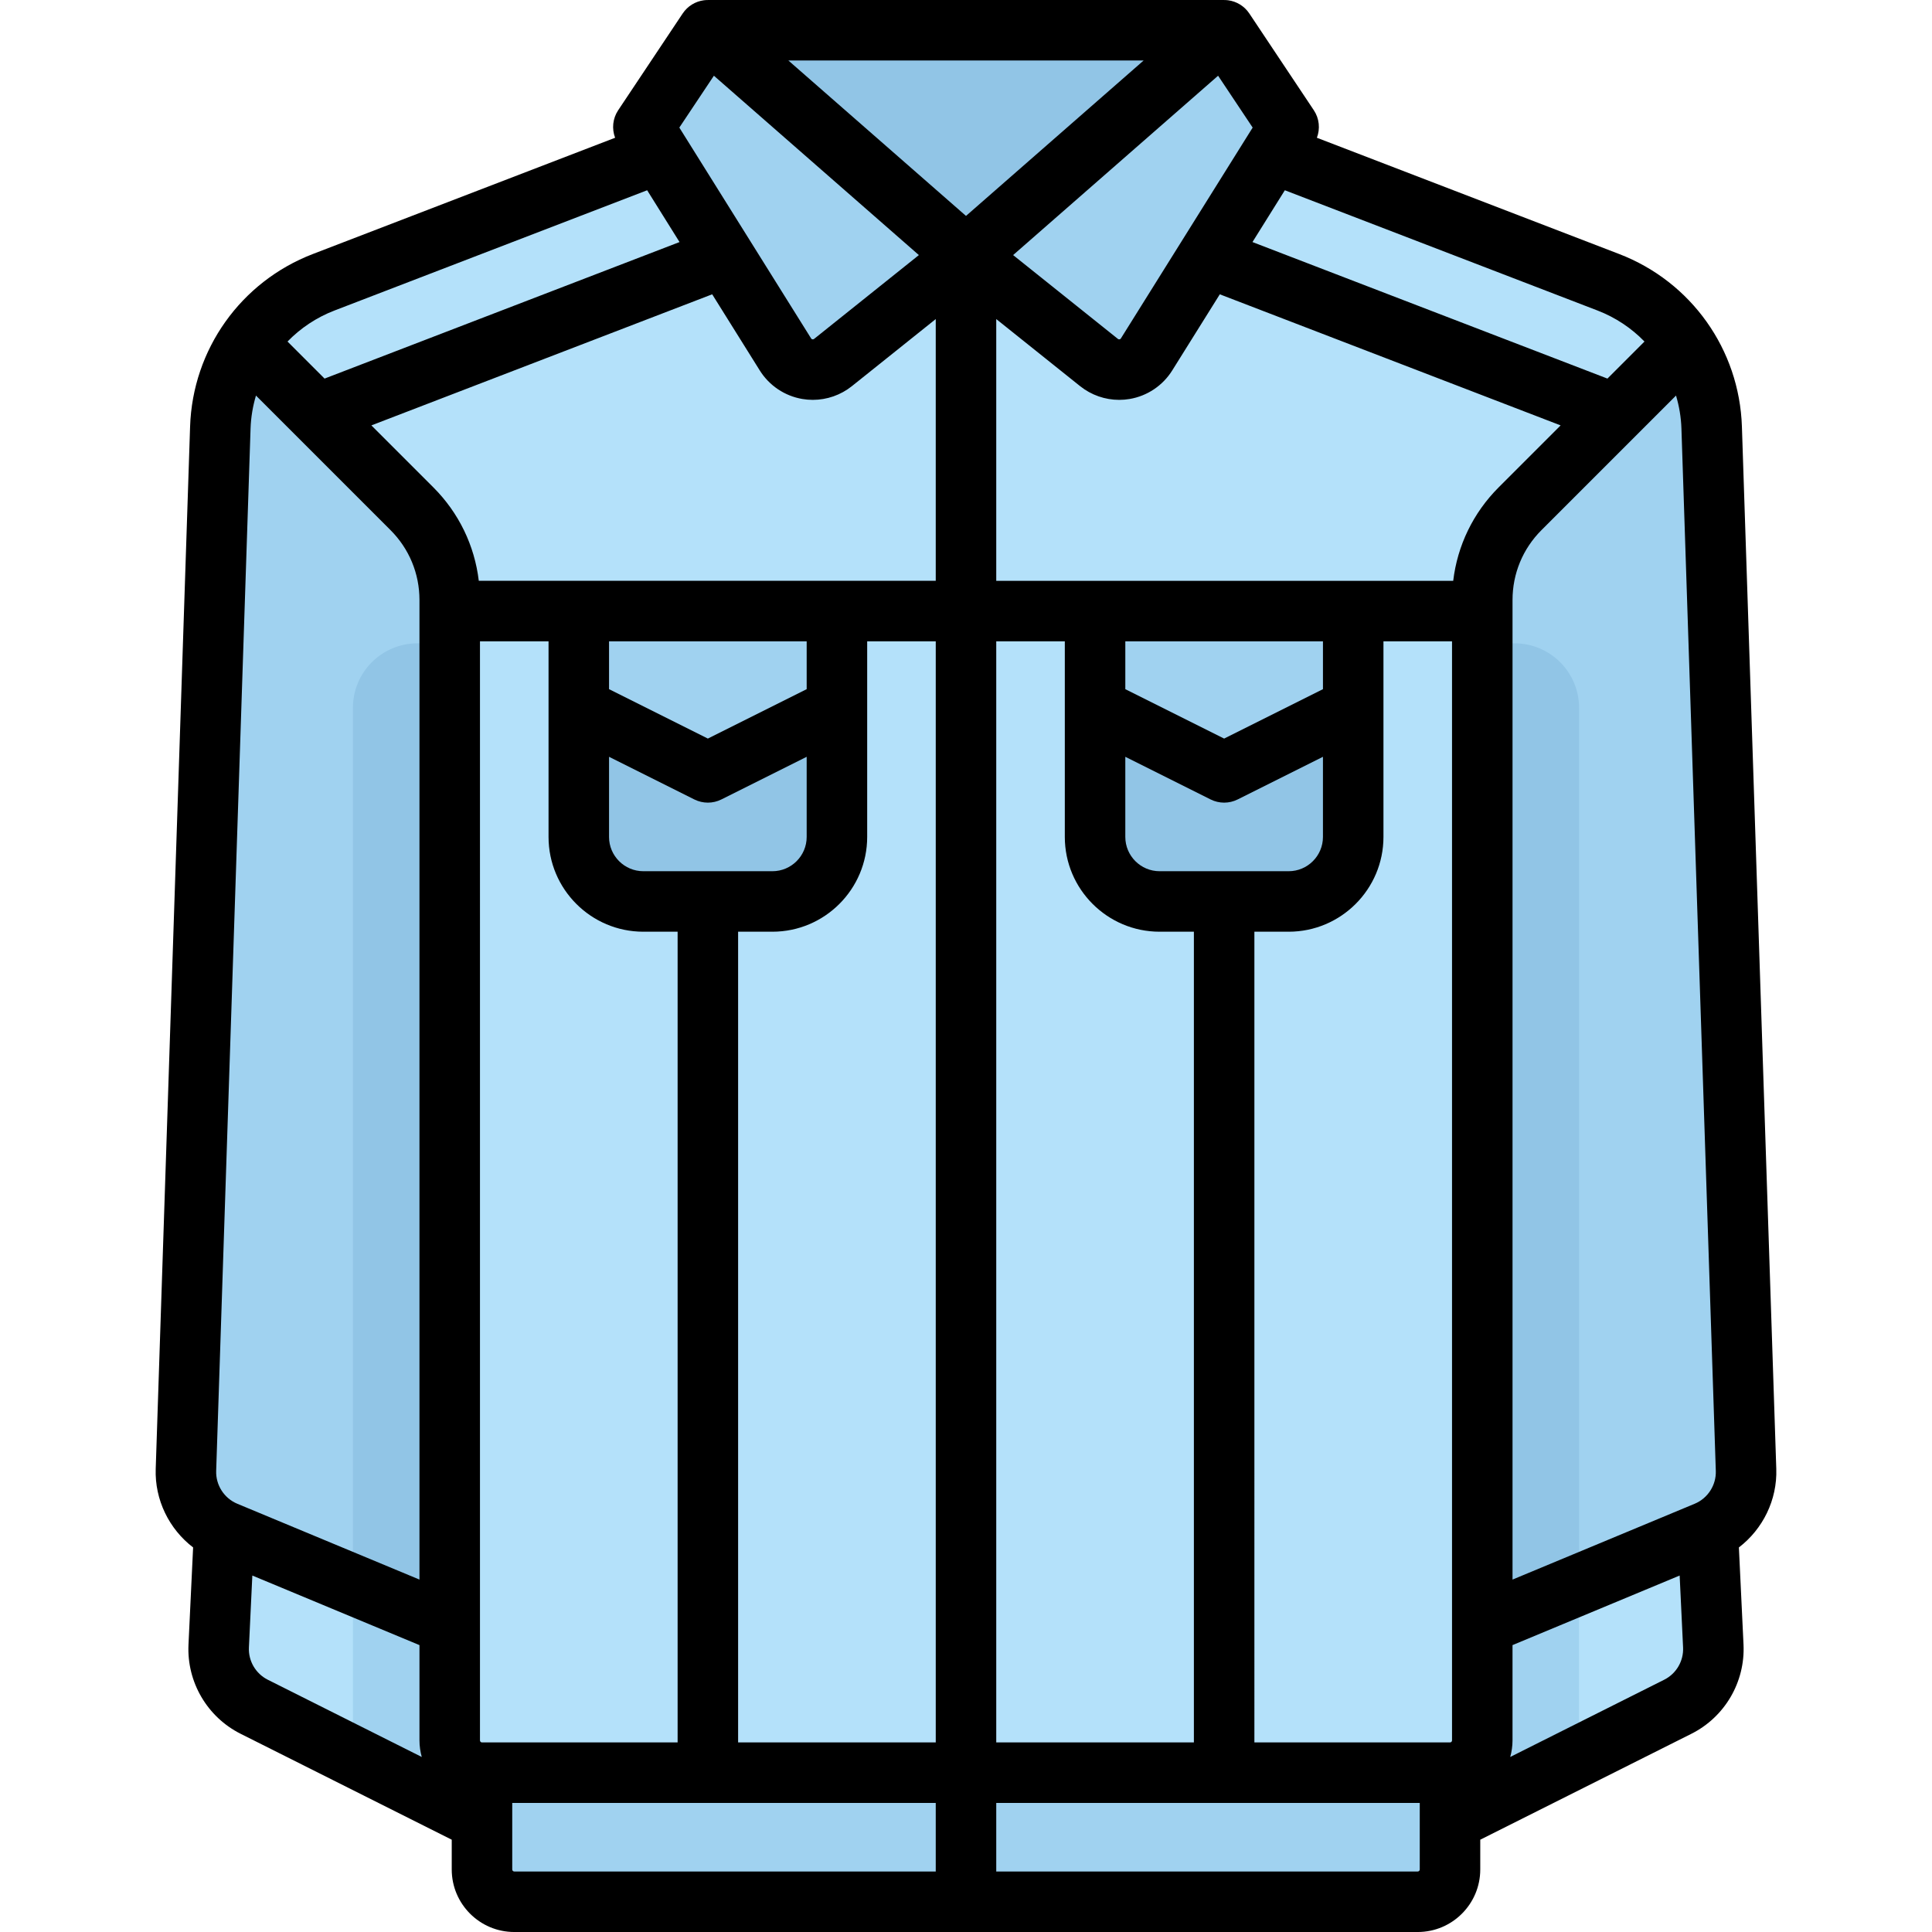 <?xml version="1.0" encoding="iso-8859-1"?>
<!-- Uploaded to: SVG Repo, www.svgrepo.com, Generator: SVG Repo Mixer Tools -->
<svg height="800px" width="800px" version="1.1" id="Layer_1" xmlns="http://www.w3.org/2000/svg" xmlns:xlink="http://www.w3.org/1999/xlink" 
	 viewBox="0 0 512 512" xml:space="preserve">
<path style="fill:#B4E1FA;" d="M60.236,392.818l-2.28,43.392c-0.322,6.757,3.368,13.067,9.415,16.101l60.324,30.263l0.015-89.754
	H60.236V392.818z"/>
<polygon style="fill:#A0D2F0;" points="93.528,465.433 119.181,478.302 119.181,392.818 93.528,392.818 "/>
<path style="fill:#B4E1FA;" d="M451.74,392.818l2.28,43.392c0.322,6.757-3.368,13.067-9.415,16.101l-60.324,30.263l-0.014-89.755
	H451.74z"/>
<g>
	<polygon style="fill:#A0D2F0;" points="418.449,465.433 392.795,478.302 392.795,392.818 418.449,392.818 	"/>
	<path style="fill:#A0D2F0;" d="M375.716,503.983H136.283c-4.722,0-8.551-3.829-8.551-8.551v-25.653h256.534v25.653
		C384.267,500.155,380.438,503.983,375.716,503.983z"/>
</g>
<path style="fill:#B4E1FA;" d="M453.61,113.301c-0.567-17.168-11.352-32.33-27.384-38.496l-84.715-32.583H170.488L85.773,74.803
	C69.741,80.97,58.955,96.132,58.389,113.3l-9.111,276.237c-0.24,7.119,3.954,13.641,10.533,16.373l59.371,24.715v30.602
	c0,4.722,3.829,8.551,8.551,8.551h256.534c4.722,0,8.551-3.829,8.551-8.551v-30.62l0.002,0.016l59.37-24.713
	c6.578-2.733,10.772-9.256,10.533-16.373L453.61,113.301z"/>
<path style="fill:#91C5E6;" d="M204.693,238.898h-34.205c-9.446,0-17.102-7.656-17.102-17.102v-59.858h68.409v59.858
	C221.795,231.241,214.138,238.898,204.693,238.898z"/>
<polygon style="fill:#A0D2F0;" points="221.795,187.591 187.59,204.693 153.386,187.591 153.386,161.937 221.795,161.937 "/>
<path style="fill:#91C5E6;" d="M341.511,238.898h-34.205c-9.446,0-17.102-7.656-17.102-17.102v-59.858h68.409v59.858
	C358.613,231.241,350.957,238.898,341.511,238.898z"/>
<polygon style="fill:#A0D2F0;" points="358.613,187.591 324.409,204.693 290.204,187.591 290.204,161.937 358.613,161.937 "/>
<polygon style="fill:#91C5E6;" points="256,67.875 187.59,8.017 324.409,8.017 "/>
<g>
	<path style="fill:#A0D2F0;" d="M187.59,8.017L256,67.875l-35.254,28.203c-3.994,3.196-9.882,2.192-12.594-2.145L170.488,33.67
		L187.59,8.017z"/>
	<path style="fill:#A0D2F0;" d="M324.409,8.017L256,67.875l35.254,28.203c3.994,3.196,9.882,2.192,12.594-2.145l37.664-60.262
		L324.409,8.017z"/>
	<path style="fill:#A0D2F0;" d="M59.809,405.911l59.372,24.714V159.003c0-9.072-3.603-17.771-10.019-24.186L65.522,91.176
		c-4.27,6.46-6.867,14.048-7.133,22.124l-9.111,276.237C49.037,396.656,53.231,403.178,59.809,405.911z"/>
	<path style="fill:#A0D2F0;" d="M462.721,389.538l-9.111-276.237c-0.266-8.075-2.863-15.664-7.133-22.124l-43.641,43.641
		c-6.415,6.414-10.019,15.114-10.019,24.186v271.605l0.002,0.016l59.37-24.713C458.768,403.178,462.962,396.656,462.721,389.538z"/>
</g>
<g>
	<path style="fill:#91C5E6;" d="M93.528,187.591v232.355l25.653,10.678V170.489h-8.551
		C101.185,170.489,93.528,178.145,93.528,187.591z"/>
	<path style="fill:#91C5E6;" d="M418.471,187.591v232.355l-25.653,10.678V170.489h8.551
		C410.814,170.489,418.471,178.145,418.471,187.591z"/>
</g>
<path d="M470.734,389.274l-9.11-276.237c-0.674-20.432-13.438-38.375-32.519-45.716L348.99,36.508
	c0.906-2.39,0.646-5.105-0.808-7.285L331.08,3.57c-1.281-1.921-3.326-3.196-5.615-3.5c-0.353-0.046-0.704-0.061-1.055-0.061V0
	H187.591v0.009c-0.351,0-0.702,0.015-1.055,0.061c-2.289,0.304-4.334,1.58-5.615,3.5l-17.102,25.653
	c-1.453,2.179-1.715,4.894-0.808,7.285L82.895,67.321c-19.081,7.339-31.844,25.283-32.519,45.716l-9.11,276.229
	c-0.279,8.213,3.555,15.96,9.91,20.821L49.95,435.83c-0.471,9.913,4.955,19.195,13.827,23.647l55.938,28.062v7.894
	c0,9.136,7.432,16.568,16.568,16.568h239.432c9.136,0,16.568-7.432,16.568-16.568v-7.894l55.939-28.063
	c8.872-4.451,14.299-13.733,13.827-23.646l-1.226-25.744C467.179,405.223,471.012,397.48,470.734,389.274z M449.109,398.51
	l-48.274,20.095V159.003c0-6.995,2.725-13.572,7.671-18.518l35.658-35.658c0.828,2.799,1.334,5.725,1.433,8.738l9.11,276.245
	C454.836,393.569,452.588,397.065,449.109,398.51z M264.016,461.762V169.954h18.171v51.841c0,13.851,11.268,25.119,25.119,25.119
	h9.086v214.848H264.016z M127.732,461.762c-0.294,0-0.534-0.241-0.534-0.534v-30.484c0.001-0.095,0.002-0.19,0-0.285V169.954h18.171
	v51.841c0,13.851,11.268,25.119,25.119,25.119h9.086v214.848H127.732z M201.354,98.183c2.504,4.005,6.612,6.756,11.268,7.55
	c0.924,0.156,1.851,0.234,2.777,0.234c3.735,0,7.398-1.265,10.355-3.63l22.228-17.782v69.366H126.885
	c-1.116-9.353-5.289-18.01-12.053-24.774l-16.413-16.413l90.318-34.739L201.354,98.183z M323.262,77.996l90.318,34.739
	l-16.413,16.413c-6.764,6.764-10.937,15.421-12.053,24.774H264.016V84.555l22.23,17.784c2.958,2.364,6.619,3.629,10.354,3.629
	c0.925,0,1.853-0.077,2.777-0.234c4.656-0.793,8.764-3.544,11.269-7.552L323.262,77.996z M307.306,230.881
	c-5.01,0-9.086-4.076-9.086-9.086v-21.234l22.603,11.301c1.129,0.564,2.357,0.847,3.585,0.847s2.457-0.282,3.585-0.847
	l22.603-11.301v21.234c0,5.01-4.076,9.086-9.086,9.086H307.306z M350.597,182.637l-26.188,13.094l-26.188-13.094v-12.682h52.376
	V182.637z M256,57.222l-47.073-41.189h94.146L256,57.222z M170.488,230.881c-5.01,0-9.086-4.076-9.086-9.086v-21.234l22.603,11.301
	c1.129,0.564,2.357,0.847,3.585,0.847s2.457-0.282,3.585-0.847l22.603-11.301v21.234c0,5.01-4.076,9.086-9.086,9.086H170.488z
	 M213.778,182.637L187.59,195.73l-26.188-13.094v-12.682h52.376V182.637z M195.607,246.914h9.086
	c13.851,0,25.119-11.268,25.119-25.119v-51.841h18.171v291.808h-52.376V246.914z M332.425,246.914h9.086
	c13.851,0,25.119-11.268,25.119-25.119v-51.841h18.171v291.273c0,0.294-0.241,0.534-0.534,0.534h-51.841V246.914z M435.805,90.511
	l-9.818,9.818l-94.07-36.181l8.579-13.727l82.852,31.866C428.153,84.135,432.367,86.973,435.805,90.511z M331.969,33.81
	l-34.92,55.872c-0.034,0.057-0.127,0.204-0.365,0.245c-0.244,0.031-0.374-0.069-0.423-0.11l-27.773-22.219l54.32-47.53
	L331.969,33.81z M189.19,20.068l54.32,47.53l-27.772,22.218c-0.052,0.041-0.184,0.142-0.424,0.111
	c-0.237-0.041-0.33-0.189-0.363-0.244L180.03,33.81L189.19,20.068z M88.651,82.286l82.852-31.866l8.579,13.727l-94.07,36.181
	l-9.818-9.818C79.632,86.973,83.846,84.135,88.651,82.286z M66.401,113.565c0.099-3.013,0.605-5.939,1.433-8.738l35.658,35.658
	c4.947,4.946,7.671,11.523,7.671,18.518v259.602l-48.279-20.096c-3.475-1.444-5.723-4.939-5.595-8.707L66.401,113.565z
	 M65.964,436.592l0.907-19.058l44.293,18.438v25.256c0,1.521,0.223,2.989,0.609,4.389l-40.807-20.47
	C67.758,443.535,65.794,440.179,65.964,436.592z M135.749,495.432v-17.637h112.234v18.171H136.283
	C135.989,495.967,135.749,495.726,135.749,495.432z M375.716,495.967H264.016v-18.171H376.25v17.637
	C376.25,495.726,376.01,495.967,375.716,495.967z M441.032,445.145l-40.807,20.47c0.386-1.4,0.608-2.867,0.608-4.388v-25.256
	l44.293-18.437l0.908,19.057C446.205,440.179,444.241,443.535,441.032,445.145z"/>
</svg>
